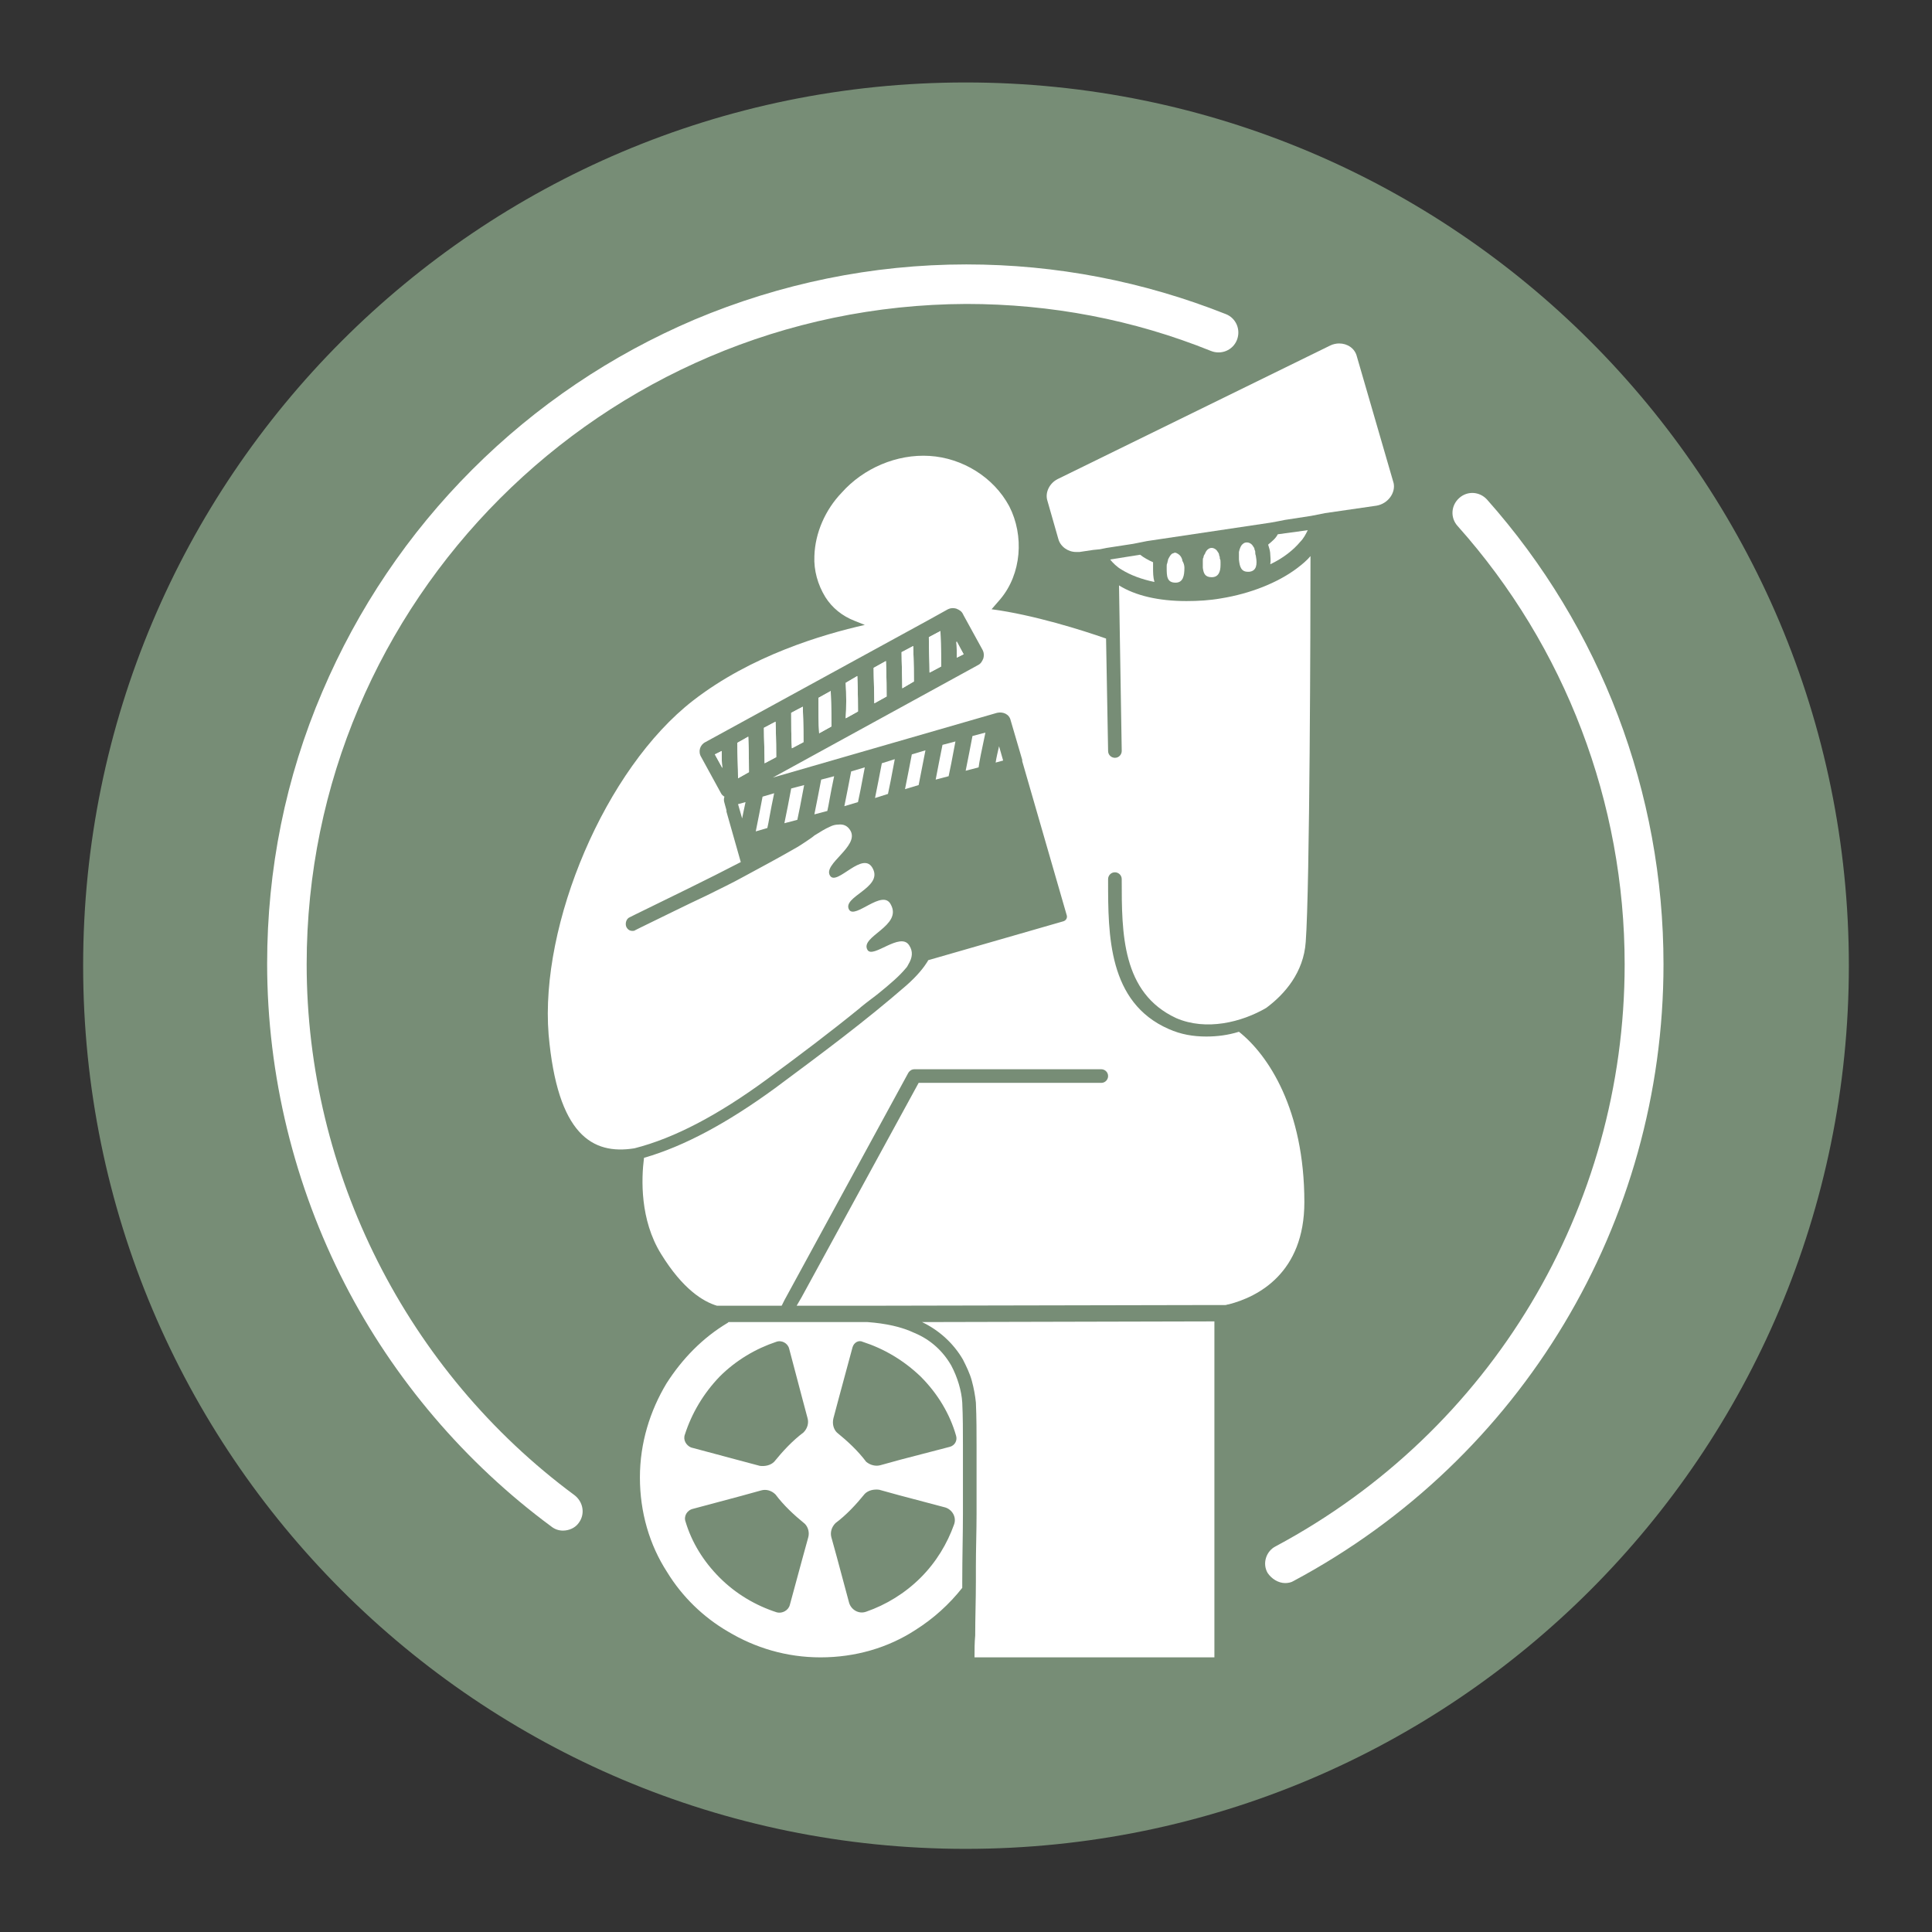 <?xml version="1.0" encoding="UTF-8"?> <svg xmlns="http://www.w3.org/2000/svg" xmlns:xlink="http://www.w3.org/1999/xlink" version="1.1" id="Lager_1" x="0px" y="0px" viewBox="0 0 283.5 283.5" style="enable-background:new 0 0 283.5 283.5;" xml:space="preserve"><rect x="0" y="0" width="283.5" height="283.5" fill="#333333" stroke="none"/> <style type="text/css"> .st0{clip-path:url(#SVGID_00000070080821789546250970000016110516621724143233_);fill:#778D76;} .st1{clip-path:url(#SVGID_00000071550111323414533700000008247590369041199802_);fill:#FFFFFF;} </style> <g> <defs> <rect id="SVGID_1_" width="283.5" height="283.5"></rect> </defs> <clipPath id="SVGID_00000018214561338240189250000016923684788404084107_"> <use xlink:href="#SVGID_1_" style="overflow:visible;"></use> </clipPath> <path style="clip-path:url(#SVGID_00000018214561338240189250000016923684788404084107_);fill:#778D76;" d="M141.7,271.3 c71.6,0,129.6-58,129.6-129.6c0-71.6-58-129.6-129.6-129.6S12.2,70.2,12.2,141.7C12.2,213.3,70.2,271.3,141.7,271.3"></path> </g> <g> <defs> <path id="SVGID_00000044858199385010062460000010797043868693029779_" d="M12.2,141.7c0,71.6,58,129.6,129.6,129.6 c71.6,0,129.6-58,129.6-129.6c0-71.6-58-129.6-129.6-129.6C70.2,12.2,12.2,70.2,12.2,141.7"></path> </defs> <clipPath id="SVGID_00000067947014354018839450000002085652031543888795_"> <use xlink:href="#SVGID_00000044858199385010062460000010797043868693029779_" style="overflow:visible;"></use> </clipPath> <path style="clip-path:url(#SVGID_00000067947014354018839450000002085652031543888795_);fill:#FFFFFF;" d="M141.3,212.5l0-0.5 c0-2,0-4.1-0.1-6.2c-0.1-1.7-0.7-3.7-1.6-5.4c-1.2-2.1-3-3.8-5.4-4.8c-1.9-0.9-4.2-1.4-6.9-1.6c-0.1,0-0.2,0-0.3,0h0l-20.1,0 c0,0-0.1,0.1-0.1,0.1c-3.7,2.2-6.7,5.3-9,8.9c-2.4,4-3.9,8.7-3.9,13.8c0,5.1,1.4,9.9,4,13.9c2.2,3.6,5.3,6.6,8.9,8.7 c4,2.4,8.6,3.8,13.6,3.8c5.1,0,9.9-1.4,13.9-4c2.7-1.7,5-3.8,6.9-6.2c0-0.3,0-0.6,0-0.9c0-3.7,0.1-6.9,0.1-10 C141.3,219.4,141.3,216,141.3,212.5 M100.5,210.5c1-3.1,2.7-6,5.1-8.5c2.4-2.4,5.3-4.1,8.3-5.1c0.8-0.3,1.7,0.2,1.9,1l1.9,7.2 l0.8,3c0.2,0.7,0,1.5-0.6,2.1c-1.6,1.2-3,2.7-4.3,4.3c-0.5,0.5-1.3,0.7-2.1,0.6l-3-0.8l-7.1-1.9 C100.7,212.1,100.2,211.3,100.5,210.5 M118.6,225.6l-0.8,2.9l-1.9,7c-0.2,0.8-1.1,1.3-1.9,1.1c-3.1-1-6-2.7-8.4-5.1 c-2.4-2.4-4.1-5.2-5-8.2c-0.3-0.8,0.2-1.7,1.1-1.9l7.1-1.9l2.9-0.8c0.7-0.2,1.5,0,2.1,0.6c1.2,1.6,2.7,3,4.3,4.3 C118.6,224.1,118.8,224.9,118.6,225.6 M140,223.7c-1,2.8-2.6,5.5-4.9,7.8c-2.3,2.3-5.1,4-8,5c-1.1,0.4-2.2-0.3-2.5-1.3l-1.8-6.7 l-0.8-2.9c-0.2-0.7,0-1.5,0.6-2.1c1.6-1.2,3-2.7,4.3-4.3c0.5-0.5,1.3-0.7,2.1-0.6l2.9,0.8l6.8,1.8 C139.7,221.5,140.4,222.6,140,223.7 M139.4,212.3l-7.3,1.9l-2.9,0.8c-0.7,0.2-1.5,0-2.1-0.5c-1.2-1.6-2.7-3-4.3-4.3 c-0.5-0.5-0.7-1.3-0.5-2.1l0.8-3l2-7.4c0.2-0.7,0.9-1.1,1.5-0.8c3.1,1,6,2.7,8.5,5.1c2.5,2.5,4.3,5.5,5.2,8.7 C140.5,211.4,140.1,212.1,139.4,212.3"></path> <path style="clip-path:url(#SVGID_00000067947014354018839450000002085652031543888795_);fill:#FFFFFF;" d="M178.2,193.9v49.3 h-35.2c0-1.1,0-2.1,0.1-3.2c0-2.6,0.1-5.2,0.1-7.9c0-0.7,0-1.5,0-2.2c0-2.6,0.1-5.2,0.1-7.8c0-3.2,0-6.4,0-9.6c0-2.2,0-4.5-0.1-6.7 c-0.1-1-0.3-2.1-0.6-3.2c-0.3-1.1-0.8-2.1-1.3-3.1c-1.4-2.4-3.5-4.3-6-5.5L178.2,193.9z"></path> <path style="clip-path:url(#SVGID_00000067947014354018839450000002085652031543888795_);fill:#FFFFFF;" d="M164.6,129.1V129 c0-0.6-0.5-1-1-1c-0.6,0-1,0.5-1,1v0.2c0,8,0,17.9,8.9,21.8c1.8,0.8,3.6,1.1,5.5,1.1c1.6,0,3.2-0.2,4.8-0.7 c4.3,3.4,9.6,11.4,9.6,25c0,10.4-6.8,13.9-11.1,15c-0.2,0-0.3,0.1-0.5,0.1h-0.5l-1,0l-49.6,0.1h0l-3,0h0l-2.1,0l-1.3,0l-5.4,0 l0.7-1.2h0l17.2-31.5h26.8c0.6,0,1-0.5,1-1c0-0.6-0.5-1-1-1h-27.4c-0.4,0-0.7,0.2-0.9,0.5l-18.2,33.4h0l-0.3,0.6 c0,0.1-0.1,0.1-0.1,0.2l-2.5,0h0l-7,0h0c-2-0.6-5-2.4-8.2-7.6c-3.1-5-2.9-11-2.5-14.1c5.9-1.7,12.2-5.1,19.2-10.2 c7-5.2,13.2-9.8,19.3-15.1c1.7-1.5,2.6-2.7,3.1-3.5c0-0.1,0.1-0.1,0.1-0.2l19.8-5.7c0.4-0.1,0.7-0.5,0.5-1l-6.5-22.5v0 c0-0.1,0-0.1,0-0.2l-1.7-5.8c-0.2-0.9-1.1-1.3-2-1.1l-32.9,9.5l30.1-16.5c0.4-0.2,0.6-0.5,0.8-1c0.1-0.4,0.1-0.8-0.1-1.2l-2.8-5.1 l-0.1-0.2c-0.2-0.4-0.5-0.6-1-0.8c-0.4-0.1-0.8-0.1-1.2,0.1l-2.7,1.5l0,0h0l-32.9,18c-0.8,0.4-1.1,1.4-0.6,2.2l2.9,5.3 c0.1,0.2,0.3,0.4,0.5,0.5c-0.1,0.3-0.1,0.6,0,0.9l0.3,1.1v0c0,0.1,0,0.1,0,0.2l2.1,7.4c-5,2.6-10.2,5.1-15.5,7.7l-0.8,0.4 c-0.5,0.2-0.7,0.9-0.5,1.4c0.2,0.4,0.5,0.6,0.9,0.6c0.1,0,0.3,0,0.4-0.1l0.8-0.4c3.3-1.6,6.5-3.2,9.7-4.7c0,0,0,0,0,0c0,0,0,0,0,0 c1.8-0.9,3.7-1.8,5.5-2.8c2.6-1.4,5.2-2.8,7.8-4.3c0.2-0.1,2.2-1.4,2.5-1.7c0.8-0.5,1.6-1,2.3-1.3h0c0.4-0.2,0.8-0.3,1.2-0.3 c0,0,0,0,0,0c0.8-0.1,1.4,0.2,1.8,0.9c1.3,2.3-4.1,4.9-3,6.6c1,1.6,4.9-3.9,6.3-1c1.4,2.8-4.6,4.1-3.5,6c0.9,1.4,4.9-3.1,6.1-0.8 c1.8,3.2-4.6,4.7-3.4,6.7c0.8,1.3,4.8-2.7,6.1-0.7c0.6,0.9,0.5,1.8-0.1,2.8c0,0,0,0,0,0c-0.1,0.2-0.2,0.4-0.4,0.6h0 c-0.9,1.1-2.3,2.3-3.9,3.6c-0.6,0.5-1.6,1.2-2.7,2.1c0,0-0.1,0.1-0.1,0.1c-4.3,3.5-8.8,6.9-13.7,10.5c-7.1,5.2-13.5,8.6-19.4,10.1 c0,0,0,0,0,0c-6.2,1-11.3-2-12.6-16.7c-1.3-16.2,8.3-39,21.2-49c8.5-6.6,19-9.7,25.2-11.1l-1.5-0.6c-1.8-0.7-3.3-1.9-4.3-3.5 c-1.1-1.8-1.7-3.9-1.6-6c0.1-3.4,1.6-6.8,4-9.3c3.2-3.6,8.1-5.7,12.9-5.4c4.8,0.3,9.4,3.1,11.7,7.4c2.2,4.3,1.8,9.9-1.3,13.6 l-1.3,1.5c6.1,0.8,13.4,3.1,16.8,4.3l0.3,16.5c0,0.6,0.5,1,1,1h0c0.6,0,1-0.5,1-1l-0.4-24.3c2.4,1.5,5.8,2.3,9.9,2.3 c1.7,0,3.4-0.1,5.1-0.4c4.3-0.7,8.3-2.3,11.1-4.4c0.8-0.6,1.5-1.2,2-1.8c0,9.1-0.1,48.7-0.7,56.6c-0.3,4.5-3.1,7.7-5.8,9.7 c0,0,0,0,0,0c-3.6,2.1-8.8,3.4-13.2,1.5C164.6,145.7,164.6,136.9,164.6,129.1"></path> <path style="clip-path:url(#SVGID_00000067947014354018839450000002085652031543888795_);fill:#FFFFFF;" d="M104.9,110.7l1-0.5 c0,1,0,1.8,0.1,2.5L104.9,110.7z"></path> <path style="clip-path:url(#SVGID_00000067947014354018839450000002085652031543888795_);fill:#FFFFFF;" d="M109.8,108.1 c0.1,2.8,0.1,4.4,0.1,5.2l-1.6,0.9c0-1.5-0.1-3.6-0.1-5.2L109.8,108.1z"></path> <path style="clip-path:url(#SVGID_00000067947014354018839450000002085652031543888795_);fill:#FFFFFF;" d="M113.8,105.9 c0.1,2.8,0.1,4.3,0.1,5.2l-1.7,0.9c0-1.5-0.1-3.5-0.1-5.2L113.8,105.9z"></path> <path style="clip-path:url(#SVGID_00000067947014354018839450000002085652031543888795_);fill:#FFFFFF;" d="M116.1,104.6l1.7-0.9 c0.1,2.8,0.1,4.3,0.1,5.2l-1.7,0.9C116.1,108.3,116.1,106.2,116.1,104.6"></path> <path style="clip-path:url(#SVGID_00000067947014354018839450000002085652031543888795_);fill:#FFFFFF;" d="M120.1,102.4l1.8-1 c0.1,2.7,0.1,4.3,0.1,5.2l-1.8,1C120.1,106.2,120.1,104.1,120.1,102.4"></path> <path style="clip-path:url(#SVGID_00000067947014354018839450000002085652031543888795_);fill:#FFFFFF;" d="M124.1,100.2l1.7-1 c0.1,2.8,0.1,4.3,0.1,5.2l-1.8,1C124.2,103.9,124.2,101.8,124.1,100.2"></path> <path style="clip-path:url(#SVGID_00000067947014354018839450000002085652031543888795_);fill:#FFFFFF;" d="M130,97 c0.1,2.6,0.1,4.2,0.1,5.2l-1.8,1c0-1.5-0.1-3.6-0.1-5.2L130,97z"></path> <path style="clip-path:url(#SVGID_00000067947014354018839450000002085652031543888795_);fill:#FFFFFF;" d="M132.3,95.7l1.7-0.9 c0.1,2.7,0.1,4.3,0.1,5.2l-1.7,1C132.4,99.3,132.3,97.3,132.3,95.7"></path> <path style="clip-path:url(#SVGID_00000067947014354018839450000002085652031543888795_);fill:#FFFFFF;" d="M136.3,93.5l1.7-0.9 c0.1,2.8,0.1,4.4,0.1,5.2l-1.7,0.9C136.4,97.2,136.3,95.1,136.3,93.5"></path> <path style="clip-path:url(#SVGID_00000067947014354018839450000002085652031543888795_);fill:#FFFFFF;" d="M140.4,94.1l1,1.9 l-1,0.5C140.4,95.8,140.4,95,140.4,94.1"></path> <path style="clip-path:url(#SVGID_00000067947014354018839450000002085652031543888795_);fill:#FFFFFF;" d="M109.4,117.7 c-0.2,1-0.4,1.8-0.5,2.4l-0.6-2.1L109.4,117.7z"></path> <path style="clip-path:url(#SVGID_00000067947014354018839450000002085652031543888795_);fill:#FFFFFF;" d="M113.6,116.4 c-0.6,2.8-0.8,4.3-1,5.1l-1.7,0.5c0.3-1.5,0.7-3.5,1-5.1L113.6,116.4z"></path> <path style="clip-path:url(#SVGID_00000067947014354018839450000002085652031543888795_);fill:#FFFFFF;" d="M118,115.2 c-0.5,2.7-0.8,4.2-1,5.1l-1.9,0.5c0.3-1.4,0.7-3.5,1-5.1L118,115.2z"></path> <path style="clip-path:url(#SVGID_00000067947014354018839450000002085652031543888795_);fill:#FFFFFF;" d="M122.4,113.9 c-0.6,2.8-0.8,4.3-1,5.1l-1.9,0.5c0.3-1.5,0.7-3.5,1-5.1L122.4,113.9z"></path> <path style="clip-path:url(#SVGID_00000067947014354018839450000002085652031543888795_);fill:#FFFFFF;" d="M126.9,112.6 c-0.5,2.7-0.8,4.2-1,5.1l-2,0.6c0.3-1.5,0.7-3.5,1-5.1L126.9,112.6z"></path> <path style="clip-path:url(#SVGID_00000067947014354018839450000002085652031543888795_);fill:#FFFFFF;" d="M131.3,111.4 c-0.5,2.7-0.8,4.2-1,5.1l-1.9,0.6c0.3-1.5,0.7-3.5,1-5.1L131.3,111.4z"></path> <path style="clip-path:url(#SVGID_00000067947014354018839450000002085652031543888795_);fill:#FFFFFF;" d="M135.8,110.1 c-0.5,2.6-0.8,4.1-1,5.1l-2,0.6c0.3-1.5,0.7-3.5,1-5.1L135.8,110.1z"></path> <path style="clip-path:url(#SVGID_00000067947014354018839450000002085652031543888795_);fill:#FFFFFF;" d="M140.2,108.8 c-0.5,2.7-0.8,4.2-1,5.1l-1.9,0.5c0.3-1.6,0.7-3.6,1-5.1h0L140.2,108.8z"></path> <path style="clip-path:url(#SVGID_00000067947014354018839450000002085652031543888795_);fill:#FFFFFF;" d="M144.6,107.5 c-0.6,2.8-0.9,4.3-1,5.1v0l-1.9,0.5c0.3-1.5,0.7-3.5,1-5.1L144.6,107.5z"></path> <path style="clip-path:url(#SVGID_00000067947014354018839450000002085652031543888795_);fill:#FFFFFF;" d="M147.2,111.6l-1.1,0.3 c0.1-0.7,0.3-1.5,0.5-2.4L147.2,111.6z"></path> <path style="clip-path:url(#SVGID_00000067947014354018839450000002085652031543888795_);fill:#FFFFFF;" d="M104.9,110.7l1-0.5 c0,1,0,1.8,0.1,2.5L104.9,110.7z"></path> <path style="clip-path:url(#SVGID_00000067947014354018839450000002085652031543888795_);fill:#FFFFFF;" d="M109.8,108.1 c0.1,2.8,0.1,4.4,0.1,5.2l-1.6,0.9c0-1.5-0.1-3.6-0.1-5.2L109.8,108.1z"></path> <path style="clip-path:url(#SVGID_00000067947014354018839450000002085652031543888795_);fill:#FFFFFF;" d="M113.8,105.9 c0.1,2.8,0.1,4.3,0.1,5.2l-1.7,0.9c0-1.5-0.1-3.5-0.1-5.2L113.8,105.9z"></path> <path style="clip-path:url(#SVGID_00000067947014354018839450000002085652031543888795_);fill:#FFFFFF;" d="M116.1,104.6l1.7-0.9 c0.1,2.8,0.1,4.3,0.1,5.2l-1.7,0.9C116.1,108.3,116.1,106.2,116.1,104.6"></path> <path style="clip-path:url(#SVGID_00000067947014354018839450000002085652031543888795_);fill:#FFFFFF;" d="M120.1,102.4l1.8-1 c0.1,2.7,0.1,4.3,0.1,5.2l-1.8,1C120.1,106.2,120.1,104.1,120.1,102.4"></path> <path style="clip-path:url(#SVGID_00000067947014354018839450000002085652031543888795_);fill:#FFFFFF;" d="M124.1,100.2l1.7-1 c0.1,2.8,0.1,4.3,0.1,5.2l-1.8,1C124.2,103.9,124.2,101.8,124.1,100.2"></path> <path style="clip-path:url(#SVGID_00000067947014354018839450000002085652031543888795_);fill:#FFFFFF;" d="M130,97 c0.1,2.6,0.1,4.2,0.1,5.2l-1.8,1c0-1.5-0.1-3.6-0.1-5.2L130,97z"></path> <path style="clip-path:url(#SVGID_00000067947014354018839450000002085652031543888795_);fill:#FFFFFF;" d="M132.3,95.7l1.7-0.9 c0.1,2.7,0.1,4.3,0.1,5.2l-1.7,1C132.4,99.3,132.3,97.3,132.3,95.7"></path> <path style="clip-path:url(#SVGID_00000067947014354018839450000002085652031543888795_);fill:#FFFFFF;" d="M136.3,93.5l1.7-0.9 c0.1,2.8,0.1,4.4,0.1,5.2l-1.7,0.9C136.4,97.2,136.3,95.1,136.3,93.5"></path> <path style="clip-path:url(#SVGID_00000067947014354018839450000002085652031543888795_);fill:#FFFFFF;" d="M141.4,96l-1,0.5 c0-0.7,0-1.5-0.1-2.4L141.4,96z"></path> <path style="clip-path:url(#SVGID_00000067947014354018839450000002085652031543888795_);fill:#FFFFFF;" d="M191.9,77.8 c-0.3,0.6-0.6,1.2-1.1,1.7c-1,1.2-2.5,2.4-4.4,3.3c0.1-0.6,0-1.1,0-1.4c0-0.4-0.1-0.8-0.2-1.1c0-0.1-0.1-0.2-0.1-0.4 c0.6-0.5,1.1-0.9,1.4-1.5v0L191.9,77.8z"></path> <path style="clip-path:url(#SVGID_00000067947014354018839450000002085652031543888795_);fill:#FFFFFF;" d="M169.4,85.4 c-1.9-0.4-3.5-1-4.8-1.8h0c-0.7-0.4-1.3-1-1.7-1.5l4.4-0.7c0.5,0.4,1.2,0.8,1.9,1.1c0,0.1,0,0.3,0,0.4c0,0.1,0,0.3,0,0.4 C169.2,84,169.2,84.7,169.4,85.4"></path> <path style="clip-path:url(#SVGID_00000067947014354018839450000002085652031543888795_);fill:#FFFFFF;" d="M202,74.2l-7.6,1.1 l-1,0.2l-1,0.2l-3.9,0.6l-1,0.2l-1.1,0.2l-18.1,2.7l-1,0.2l-1,0.2l-3.9,0.6l-1,0.2l-1,0.1l-2,0.3c-0.2,0-0.3,0-0.5,0 c-1.2,0-2.3-0.8-2.6-1.9l-1.6-5.6c-0.4-1.2,0.3-2.6,1.5-3.2l40-19.6c0.4-0.2,0.9-0.3,1.3-0.3c1.2,0,2.3,0.7,2.6,1.9l5.4,18.6 C204.8,72.3,203.7,73.9,202,74.2"></path> <path style="clip-path:url(#SVGID_00000067947014354018839450000002085652031543888795_);fill:#FFFFFF;" d="M179.1,82.5 c0,0.1,0,0.3,0,0.4c0,1-0.3,1.8-1.3,1.8c-1,0-1.2-0.6-1.3-1.4c0-0.2,0-0.5,0-0.8c0-0.1,0-0.2,0-0.2c0-0.2,0-0.4,0.1-0.5 c0-0.2,0.1-0.4,0.2-0.5c0.2-0.6,0.6-0.9,1-0.9c0.3,0,0.7,0.2,0.9,0.6c0.1,0.1,0.2,0.3,0.2,0.5c0.1,0.2,0.1,0.3,0.1,0.5 C179.1,82.1,179.1,82.3,179.1,82.5"></path> <path style="clip-path:url(#SVGID_00000067947014354018839450000002085652031543888795_);fill:#FFFFFF;" d="M173.8,83.3L173.8,83.3 c0,1.2-0.2,2.2-1.3,2.2c-1.3,0-1.3-1-1.3-2.2c0-0.1,0-0.2,0-0.2c0-0.2,0-0.3,0.1-0.5c0-0.2,0.1-0.3,0.1-0.5 c0.2-0.4,0.4-0.8,0.7-0.9c0.1,0,0.2-0.1,0.3-0.1c0.2,0,0.3,0.1,0.5,0.2c0.3,0.2,0.5,0.5,0.6,0.9c0,0,0,0.1,0,0.1 C173.7,82.6,173.8,83,173.8,83.3"></path> <path style="clip-path:url(#SVGID_00000067947014354018839450000002085652031543888795_);fill:#FFFFFF;" d="M183.3,83.9 c-0.1,0-0.1,0-0.2,0c-1,0-1.2-0.8-1.3-1.8c0-0.1,0-0.2,0-0.3c0-0.3,0-0.5,0-0.7c0,0,0-0.1,0-0.1c0.1-0.5,0.3-1,0.6-1.2 c0.1-0.1,0.3-0.2,0.5-0.2c0,0,0,0,0,0c0,0,0,0,0.1,0c0.3,0,0.7,0.2,0.9,0.6c0.1,0.1,0.2,0.3,0.2,0.5c0.1,0.1,0.1,0.3,0.1,0.5 c0,0.2,0.1,0.3,0.1,0.5C184.5,82.8,184.4,83.8,183.3,83.9"></path> <path style="clip-path:url(#SVGID_00000067947014354018839450000002085652031543888795_);fill:#FFFFFF;" d="M188.6,232.3 c-1,0-2-0.6-2.6-1.5c-0.8-1.4-0.2-3.2,1.2-3.9c31.6-16.9,51.2-49.6,51.2-85.4c0-23.7-8.7-46.6-24.5-64.3c-1.1-1.2-1-3,0.2-4.1 c1.2-1.1,3-1,4.1,0.2c16.7,18.8,25.9,43,25.9,68.2c0,37.9-20.8,72.6-54.3,90.5C189.5,232.2,189,232.3,188.6,232.3"></path> <path style="clip-path:url(#SVGID_00000067947014354018839450000002085652031543888795_);fill:#FFFFFF;" d="M82.6,224.6 c-0.6,0-1.2-0.2-1.7-0.6c-12.6-9.3-23.1-21.6-30.3-35.6c-7.4-14.4-11.4-30.6-11.4-47c0-13.8,2.7-27.3,8.1-39.9 c5.2-12.2,12.6-23.2,22-32.6c9.4-9.4,20.4-16.8,32.6-22c12.6-5.3,26.1-8.1,39.9-8.1c13.2,0,26,2.5,38.1,7.3 c1.5,0.6,2.2,2.3,1.6,3.8c-0.6,1.5-2.3,2.2-3.8,1.6c-11.4-4.6-23.5-6.9-35.9-6.9C88.4,44.8,45,88.2,45,141.5 c0,30.6,14.7,59.7,39.3,77.9c1.3,1,1.6,2.8,0.6,4.1C84.4,224.2,83.5,224.6,82.6,224.6"></path> </g> </svg> 